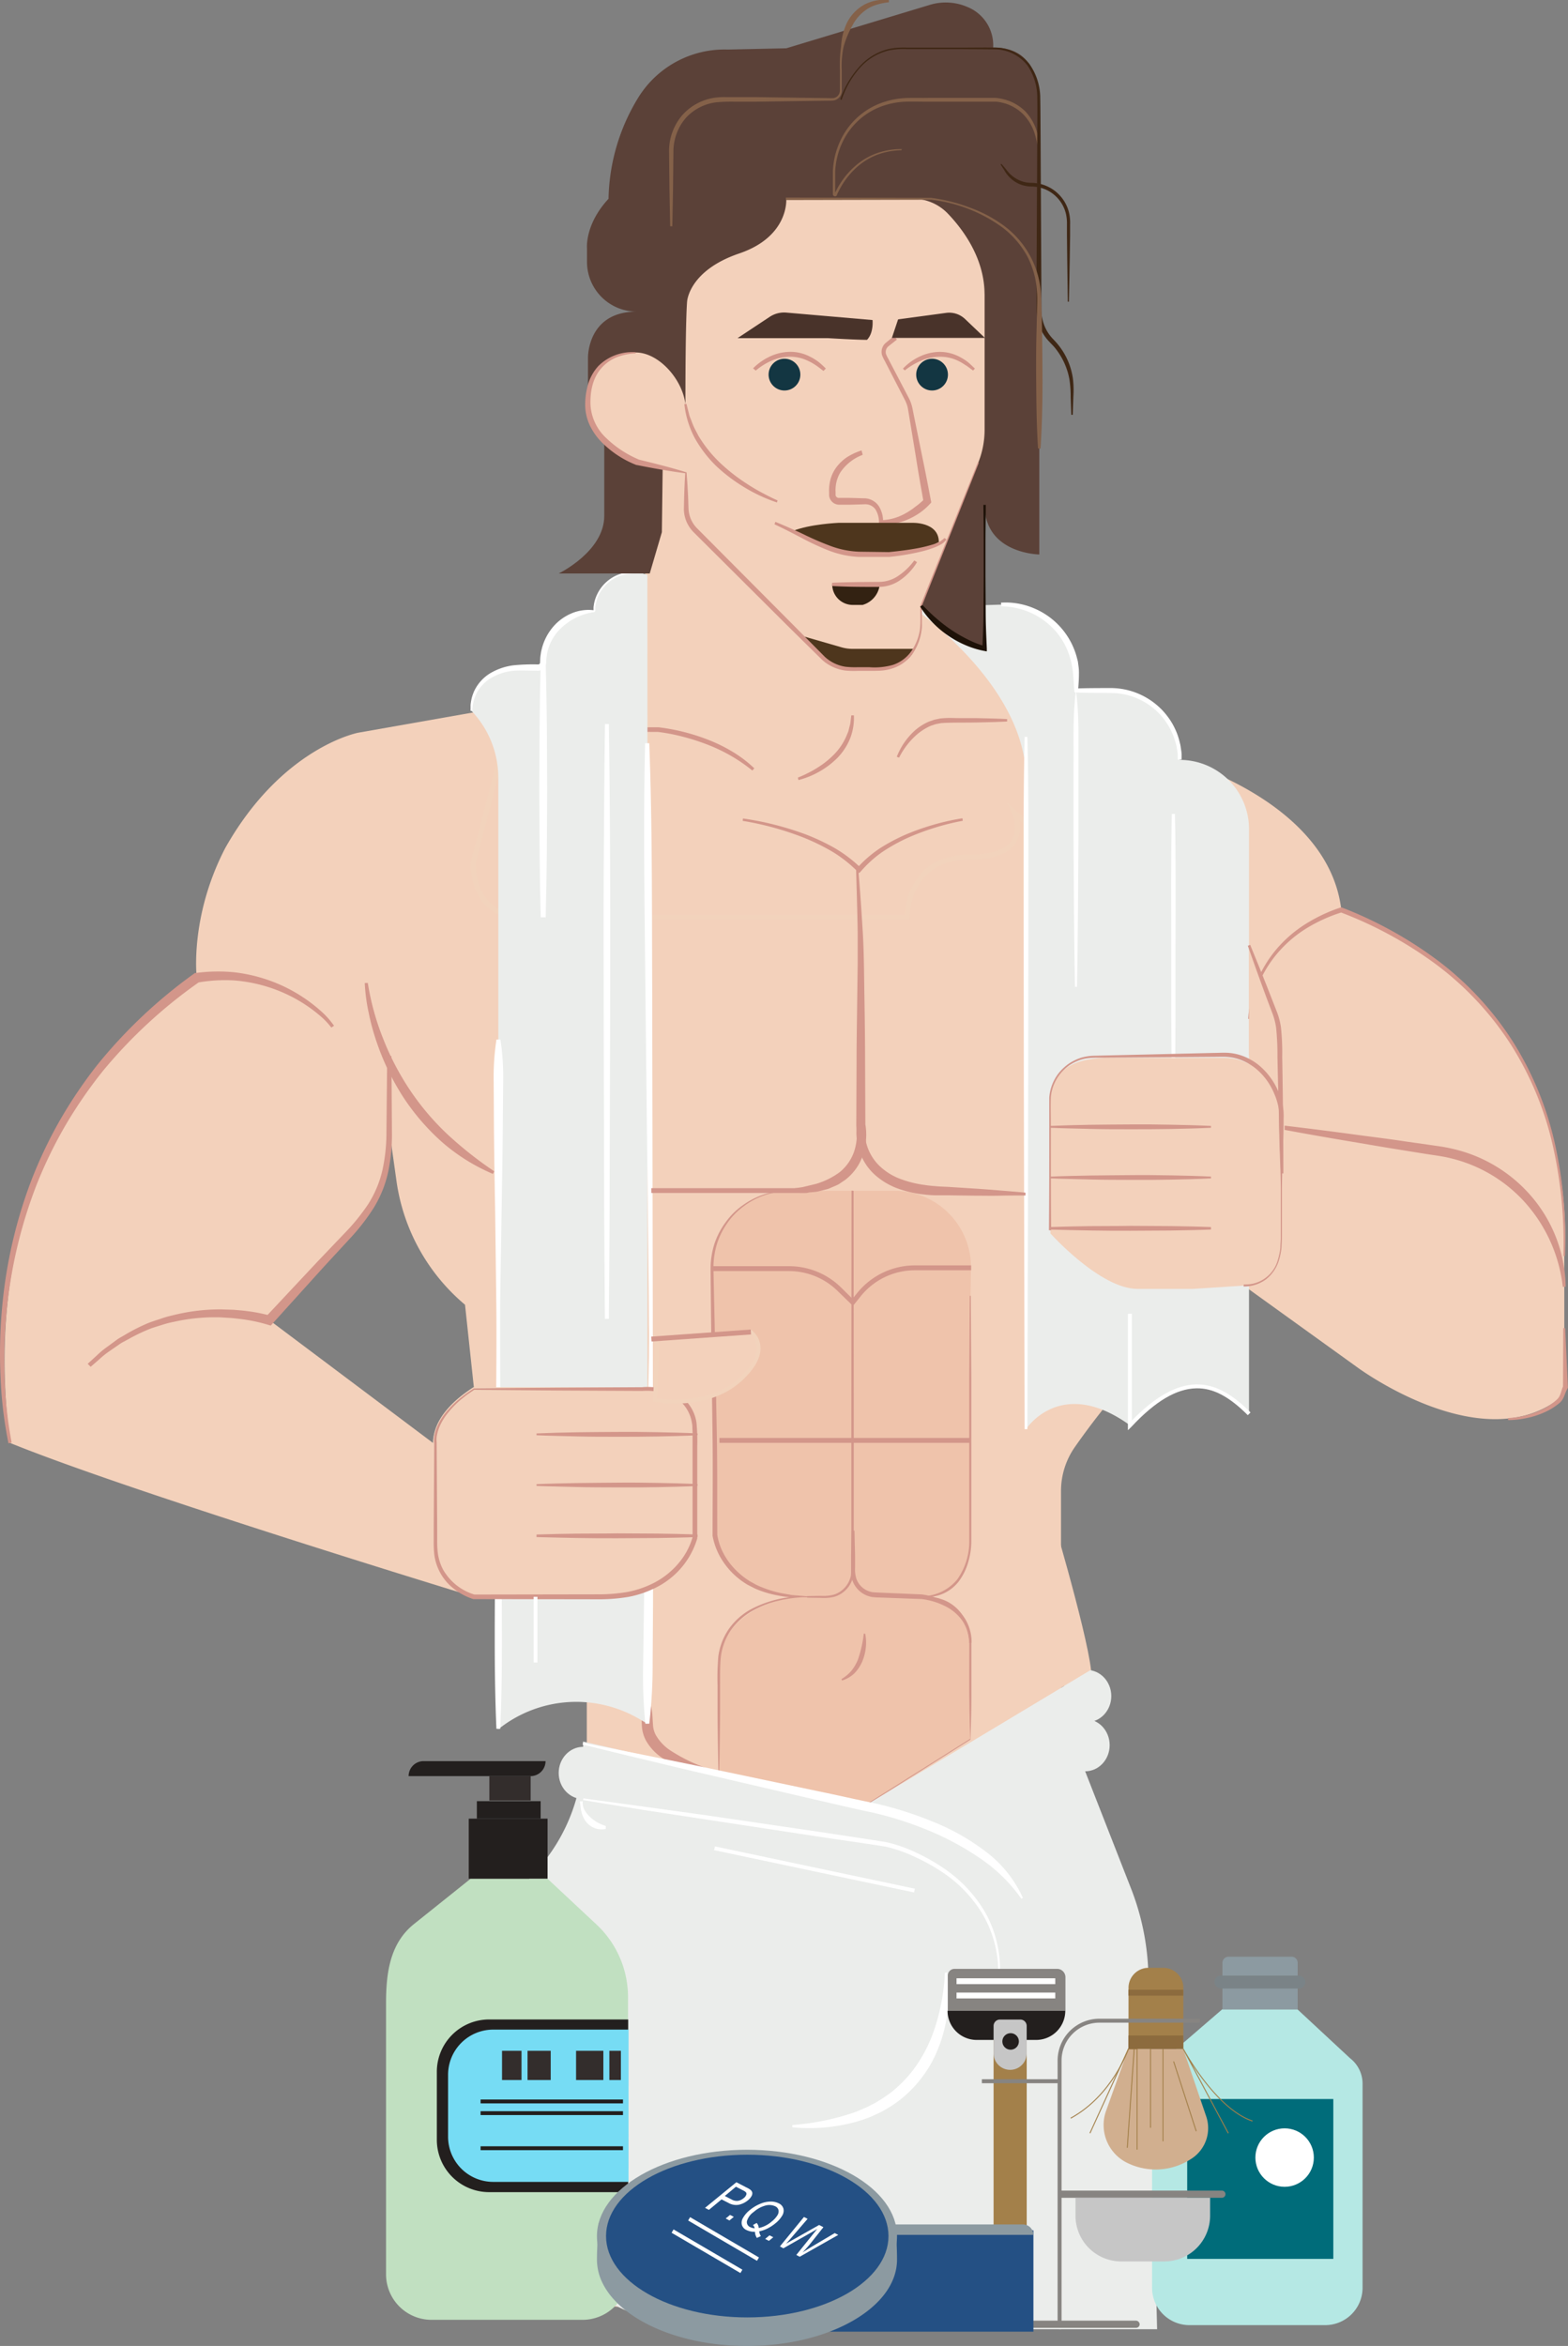 <svg xmlns="http://www.w3.org/2000/svg" viewBox="0 0 396.06 592.34"><rect x="0" y="0" width="396.06" height="592.34" fill="#808080" stroke="none"/><defs><style>.cls-1{fill:#ebedeb;}.cls-2{fill:#f3d1bb;}.cls-3{fill:#f2d3bc;}.cls-4{fill:#d3968a;}.cls-5{fill:#efc3ab;}.cls-6{fill:#306684;}.cls-7{fill:#fff;}.cls-8{fill:#5b4138;}.cls-9{fill:#3f2715;}.cls-10{fill:#846149;}.cls-11{fill:#4e361d;}.cls-12{fill:#332212;}.cls-13{fill:#49332a;}.cls-14{fill:#133642;}.cls-15{fill:#1e1208;}.cls-16{fill:#b5e8e4;}.cls-17{fill:#006c7a;}.cls-18{fill:#8c9aa1;}.cls-19{fill:#7a8387;}.cls-20{fill:#c1e0c1;}.cls-21{fill:#231f1e;}.cls-22{fill:#332d2c;}.cls-23{fill:#76dcf4;}.cls-24{fill:#a3804a;}.cls-25{fill:#d1af8f;}.cls-26{fill:#8c6b3e;}.cls-27{fill:#878481;}.cls-28{fill:#c6c6c6;}.cls-29{fill:#245084;}</style></defs><title>Mesa de trabajo 4</title><g id="Capa_3" data-name="Capa 3"><ellipse class="cls-1" cx="274.51" cy="428.25" rx="6.19" ry="6.6"/><ellipse class="cls-1" cx="274.1" cy="440.64" rx="6.19" ry="6.6"/><ellipse class="cls-1" cx="147.31" cy="447.66" rx="6.19" ry="6.6"/><path class="cls-2" d="M298,191.87l-67.57-19.5-54.87-45.64-13.32,45.64L90.5,185s-19.21,3.6-33.61,29.13c-9.06,17.48-7.2,32.69-7.2,32.69S-8.47,279.52,2.54,364.33c31,12.6,117.19,38.85,117.19,38.85h15.54s12.95,3.24,12.95,13.6v47.91s-23.31,26.55-23.31,47.91h0s-5.83,40.14,27.84,40.14v29.54L268,588.11V376.44a19.36,19.36,0,0,1,3.51-11.09c22.46-32.1,42.65-40.76,42.65-40.76l28.74,20.69s32.45,24.06,52.23,6.84v-35s6.8-63.13-56.33-87.4C335.68,203.12,300.15,192.64,298,191.87ZM109.37,364.33,68,333.29l23.3-25.1a26.68,26.68,0,0,0,7.12-18.61l-.07-4.14,1.8,12.78a49.82,49.82,0,0,0,17.31,31.22h0l2.28,21.3S109.37,357.21,109.37,364.33Z"/><path class="cls-2" d="M129.51,179.25l-9.95,38.44s-1.13,13.92,13.12,13.92h96.47s-.36-15.21,16-15.21,11-11.33,11-11.33l42.25,37.22.81-32.26a27,27,0,0,0-17.5-26l-24.2-11.31-27-19.39-14.64-37.71-52.39-1.57.1,31.31Z"/><path class="cls-3" d="M299,243.63,257.43,207a7.88,7.88,0,0,1-.85,5.83c-1.77,2.78-5.61,4.2-11.43,4.2-4.86,0-8.67,1.38-11.32,4.09-4.16,4.26-4.07,10.43-4.07,10.49l0,.63h-97.1c-4.43,0-7.88-1.31-10.26-3.89-3.94-4.27-3.49-10.44-3.47-10.7l0-.11,10-38.61,34-33.79-.1-31.7,53.44,1.6L231,153l26.84,19.25L282,183.49A27.65,27.65,0,0,1,299.85,210Zm-44.65-41,43.48,38.31.78-30.93a26.42,26.42,0,0,0-17.1-25.38l-24.34-11.39L230,153.75l-.07-.17-14.49-37.33-51.34-1.54.1,30.93-34.12,33.91-9.89,38.22c0,.58-.24,6,3.16,9.72,2.14,2.31,5.28,3.48,9.34,3.48h95.86a16.92,16.92,0,0,1,4.41-10.75c2.89-3,7-4.47,12.21-4.47,5.36,0,8.85-1.22,10.38-3.62,1.87-2.94.11-6.79.09-6.83Z"/><path class="cls-4" d="M139.06,183.83c4.53-.05,9.06-.14,13.6-.14l13.6-.06h.05a51.12,51.12,0,0,1,12.92,3.3,39.24,39.24,0,0,1,6,3,30.85,30.85,0,0,1,5.3,4.07l-.5.55a41.93,41.93,0,0,0-11.23-6.5,56.06,56.06,0,0,0-6.19-2,47.1,47.1,0,0,0-6.38-1.24h.05l-13.6-.06c-4.53,0-9.06-.09-13.6-.14Z"/><path class="cls-4" d="M187.67,206.66a76.72,76.72,0,0,1,15.79,4,55.13,55.13,0,0,1,7.41,3.49,34.6,34.6,0,0,1,6.57,5l-.92,0h0a30.41,30.41,0,0,1,5.7-4.94,46.78,46.78,0,0,1,6.61-3.51,61.68,61.68,0,0,1,7-2.47,60.34,60.34,0,0,1,7.27-1.62l.09.63A59.7,59.7,0,0,0,236.1,209a60.84,60.84,0,0,0-6.88,2.57,45.79,45.79,0,0,0-6.38,3.56,29.28,29.28,0,0,0-5.36,4.84h0l-.47.49-.45-.46a33.46,33.46,0,0,0-6.24-4.91,54.14,54.14,0,0,0-7.2-3.55,76,76,0,0,0-15.53-4.28Z"/><path class="cls-4" d="M201.54,196.33a24.41,24.41,0,0,0,2.53-1.14,23.4,23.4,0,0,0,2.42-1.36,22.12,22.12,0,0,0,4.27-3.43,15.2,15.2,0,0,0,3-4.48l.52-1.26.33-1.32c.06-.22.13-.44.17-.66l.08-.68.17-1.37h.65a14.1,14.1,0,0,1-.91,5.72,15.24,15.24,0,0,1-3.15,4.91,21,21,0,0,1-4.6,3.53,21.35,21.35,0,0,1-5.34,2.17Z"/><path class="cls-5" d="M181.58,447.66,218.37,456l26.78-16.87V414.83s0-11.65-12.12-11.65c12.12,0,12.12-13.6,12.12-13.6V327.24l.11-7A19.31,19.31,0,0,0,226,300.66h-26.8a19.31,19.31,0,0,0-19.32,19.62l.75,46.48v20.88s1.85,15.54,23.31,15.54c-9.71,0-22.31,5.45-22.31,17.84Z"/><path class="cls-4" d="M199.16,300.76a20.85,20.85,0,0,0-6,1,19.09,19.09,0,0,0-5.33,2.83,17.63,17.63,0,0,0-4.18,4.33,18.89,18.89,0,0,0-2.62,5.39,20.66,20.66,0,0,0-.82,5.93l.13,6.13.27,12.25.47,24.5c.13,8.17.06,16.34.1,24.51v-.07a15.65,15.65,0,0,0,1,3.48,17.5,17.5,0,0,0,1.82,3.21,19.23,19.23,0,0,0,5.4,5l1.63.9a18.25,18.25,0,0,0,1.72.74,25.74,25.74,0,0,0,3.58,1.14c1.22.31,2.47.47,3.72.71l3.79.31v.21h0a32.59,32.59,0,0,0-7.24.92,24.75,24.75,0,0,0-6.73,2.65,16.63,16.63,0,0,0-5.27,4.81,15.08,15.08,0,0,0-2.51,6.65c-.26,2.37-.18,4.84-.2,7.29l0,7.35q-.07,7.35-.22,14.69h0l-.08-.1,36.79,8.37h-.08l26.78-16.87,0,.09h0c-.14-3.6-.2-7.2-.24-10.79s0-7.2,0-10.79v-2.7a13.53,13.53,0,0,0-.34-2.59,12.62,12.62,0,0,0-2.13-4.76,10.17,10.17,0,0,0-4.1-3.19l-1.24-.47-1.3-.29a6.58,6.58,0,0,0-1.32-.18l-1.34-.11h0v-.21a11.6,11.6,0,0,0,8.76-4.29,16.6,16.6,0,0,0,3-9.48l0-20.69,0-20.69.13-20.69h.21v19.44H245V327.24h.21l.13,20.69,0,20.69,0,20.69a18.73,18.73,0,0,1-.8,5.19,15,15,0,0,1-2.32,4.73,10.14,10.14,0,0,1-4.18,3.23,12,12,0,0,1-5.16.82v-.21h0l1.36.06a6.79,6.79,0,0,1,1.35.13l1.35.24,1.3.43a10.28,10.28,0,0,1,4.4,3.23,12.81,12.81,0,0,1,2.35,5,14.15,14.15,0,0,1,.37,2.75v2.7c0,3.6,0,7.2,0,10.79s-.1,7.2-.24,10.79h0v.06l0,0-26.78,16.87,0,0h0l-36.79-8.37-.08,0v-.09h0q-.17-7.35-.22-14.69l0-7.35a63.21,63.21,0,0,1,.19-7.39,15.79,15.79,0,0,1,2.67-6.94,16.53,16.53,0,0,1,5.53-4.94,28.34,28.34,0,0,1,14.27-3.27h0v.21c-1.28,0-2.56,0-3.84,0s-2.56-.25-3.82-.49a25.6,25.6,0,0,1-3.73-1,19.18,19.18,0,0,1-1.81-.71l-1.74-.88a18.9,18.9,0,0,1-5.82-5.2,17.33,17.33,0,0,1-3.16-7.21v-.07c0-8.17.09-16.33,0-24.5l-.32-24.5-.13-12.25-.06-6.13a21.12,21.12,0,0,1,.93-6.15,19.54,19.54,0,0,1,2.83-5.52,18.16,18.16,0,0,1,4.38-4.36,19.5,19.5,0,0,1,5.5-2.78,21.12,21.12,0,0,1,6.08-.91Z"/><path class="cls-4" d="M215.6,300.67l.05,55.59,0,27.79v10.42a20.91,20.91,0,0,1-.14,3.53,6.88,6.88,0,0,1-4.65,5.14,11,11,0,0,1-3.53.31l-3.47-.05V403l3.47-.06a10.43,10.43,0,0,0,3.35-.32,6.41,6.41,0,0,0,4.23-4.71,20.73,20.73,0,0,0,.13-3.4V384l0-27.79.05-55.59Z"/><path class="cls-4" d="M244.8,414.83a10.36,10.36,0,0,0-1.74-5.63,11.48,11.48,0,0,0-4.54-3.76,17.72,17.72,0,0,0-5.72-1.69l-6.2-.23-3.1-.11-1.55-.06a13.9,13.9,0,0,1-1.63-.11,6.38,6.38,0,0,1-5-4.17,6,6,0,0,1-.35-1.67c0-.59,0-1.07,0-1.6l0-3.11.15-6.22h.71l.15,6.22,0,3.11a7.77,7.77,0,0,0,.35,2.87,5.18,5.18,0,0,0,4.11,3.35c.89.09,2,.1,3,.16l3.12.13,6.23.27a18,18,0,0,1,6.12,1.9,12.09,12.09,0,0,1,4.82,4.2,11.18,11.18,0,0,1,1.68,6.14Z"/><rect class="cls-4" x="181.72" y="363.07" width="63.43" height="1.24"/><path class="cls-4" d="M218.53,412.48a11,11,0,0,1,.16,3.55,12.3,12.3,0,0,1-.89,3.48,9.77,9.77,0,0,1-2,3,7.67,7.67,0,0,1-3.11,1.8l-.14-.36a9.84,9.84,0,0,0,2.53-2.12,11.52,11.52,0,0,0,1.63-2.81,30.1,30.1,0,0,0,1.47-6.53Z"/><rect class="cls-6" x="297.94" y="242.28" width="0.97" height="30.97"/><path class="cls-4" d="M319.84,283.69c7.85.87,15.68,1.87,23.5,2.93,3.91.52,7.83,1,11.73,1.6l5.86.83c2,.3,3.88.51,5.9,1a37,37,0,0,1,20.44,12.56,35.89,35.89,0,0,1,8.2,22.27l-.72.05a38.41,38.41,0,0,0-9.17-20.89,36.76,36.76,0,0,0-19.29-11.62c-1.81-.46-3.81-.7-5.75-1l-5.84-.94c-3.9-.61-7.78-1.28-11.67-1.94-7.78-1.3-15.55-2.66-23.31-4.15Z"/><path class="cls-4" d="M216.75,219c.48,5.41.84,10.82,1.17,16.25s.33,10.89.42,16.3.17,10.85.17,16.27l.07,16.27,0-.23a16,16,0,0,1,.17,3.9c0,.64-.15,1.28-.25,1.92a16.78,16.78,0,0,1-.5,1.88,13.23,13.23,0,0,1-4.48,6.33L211.87,299c-.56.31-1.17.53-1.75.79l-.88.38-.91.24-1.83.45c-.61.11-1.23.14-1.85.2s-1.23.14-1.84.13c-1.23,0-2.45-.11-3.65-.22v-.65c1.18-.23,2.35-.41,3.51-.57l3.38-.81a19.18,19.18,0,0,0,6-2.94,11.52,11.52,0,0,0,3.67-5.19,13.87,13.87,0,0,0,.57-6.44l0-.16v-.07l.07-16.27c0-5.42.11-10.85.17-16.27l.11-8.14c0-2.7,0-5.4,0-8.11-.08-5.42-.27-10.84-.41-16.26Z"/><path class="cls-4" d="M148.33,416.17a21.23,21.23,0,0,1,5.86,1.9,20.19,20.19,0,0,1,5.15,3.52,18.1,18.1,0,0,1,5.43,11.25l.19,3a6.21,6.21,0,0,0,.72,2.3,11.58,11.58,0,0,0,3.58,3.79,42.29,42.29,0,0,0,10.34,4.9l-.24,1.22a28.51,28.51,0,0,1-6-1.29,24.52,24.52,0,0,1-5.64-2.61,13,13,0,0,1-4.57-4.7,9,9,0,0,1-1-3.35l-.16-3a16.35,16.35,0,0,0-4.33-9.91,22.24,22.24,0,0,0-9.6-5.83Z"/><path class="cls-1" d="M163.54,187.66V435.23l-1.73-1a31.48,31.48,0,0,0-34.58,1.36l-1.36,1V196.46a24.57,24.57,0,0,0-6.8-17h0c0-7.15,5.8-11,12.95-11h3.88a1.29,1.29,0,0,0,1.29-1.29h0a13,13,0,0,1,12.95-12.95h0a9.71,9.71,0,0,1,9.71-9.71h1.52l2.15.65Z"/><path class="cls-7" d="M119.08,179.49c-.44,0-.12,0-.22,0h0v-.7c0-.24,0-.48,0-.72a11.83,11.83,0,0,1,.21-1.44,9,9,0,0,1,.41-1.41,8.09,8.09,0,0,1,.61-1.34,10.42,10.42,0,0,1,4.16-4.13,15.16,15.16,0,0,1,5.59-1.78,51.42,51.42,0,0,1,5.74-.21h.33a.55.55,0,0,0,.14,0,.54.54,0,0,0,.24-.16c.14-.17.12-.23.15-.86a10.15,10.15,0,0,1,.13-1.49l.11-.74.18-.73a13.73,13.73,0,0,1,2.7-5.33,12.54,12.54,0,0,1,4.78-3.57,11,11,0,0,1,5.8-.78l-.22.22h0v-.52c0-.18,0-.36,0-.53.06-.35.1-.71.17-1.06a10,10,0,0,1,3.25-5.42,9.7,9.7,0,0,1,3.75-2,14.33,14.33,0,0,1,4.22-.38v.44a13.89,13.89,0,0,0-4.1.36,9.25,9.25,0,0,0-3.58,1.92,9.56,9.56,0,0,0-3.1,5.18c-.08.33-.11.67-.17,1,0,.17,0,.34,0,.51v.5h0l-.23.22a15.12,15.12,0,0,0-9.31,5,12.11,12.11,0,0,0-2.44,4.67l-.17.64-.1.66a8.68,8.68,0,0,0-.13,1.32c0,.25,0,.36-.06.81a2,2,0,0,1-.48,1,2,2,0,0,1-1.48.7h-.38c-1.89,0-3.8-.11-5.59,0a13.92,13.92,0,0,0-5.2,1.44,10,10,0,0,0-4,3.55,7.33,7.33,0,0,0-.63,1.2,8.34,8.34,0,0,0-.46,1.28c-.15.43-.19.89-.3,1.34,0,.23,0,.46-.08.69l0,.35,0,.17v.15h0C119.2,179.48,119.53,179.48,119.08,179.49Z"/><path class="cls-7" d="M125.39,436.52c-.64-14.51-.38-29-.34-43.52l.29-43.52c.06-7.25.1-14.51,0-21.76L125.07,306c-.13-7.25-.25-14.51-.31-21.76l-.06-10.88a63.21,63.21,0,0,1,.7-10.88h1a63.22,63.22,0,0,1,.7,10.88L127,284.2c-.06,7.25-.18,14.51-.31,21.76l-.33,21.76c-.06,7.25,0,14.51,0,21.76L126.7,393c0,14.51.3,29-.34,43.52Z"/><path class="cls-7" d="M164,187.66c.78,20.63.65,41.26.74,61.89l.11,61.89.1,61.89c0,10.32,0,20.63,0,30.95l-.1,15.47a127.37,127.37,0,0,1-.85,15.47h-1a127.33,127.33,0,0,1-.54-15.48l.21-15.47c.16-10.31.39-20.63.62-30.94l.63-30.94c0-2.58.07-5.16,0-7.74l-.05-7.74-.17-15.47-.69-61.89c-.17-20.63-.57-41.26-.06-61.89Z"/><path class="cls-2" d="M119.73,350.74h42.52s13.32-1.43,13.32,10.78v26.77s-3.28,14.89-23.47,14.89H119.73S110,400.59,110,390.23v-25.9S108.72,357.86,119.73,350.74Z"/><path class="cls-3" d="M152.1,403.67l-32.5,0c-.1,0-10.07-2.81-10.07-13.42v-25.9c0-.18-1.22-6.79,9.93-14l.12-.08h42.66c.21,0,6.5-.65,10.55,3,2.16,1.94,3.26,4.73,3.26,8.28v26.88C176,388.55,172.44,403.67,152.1,403.67Zm-32.3-1h32.3c8.09,0,14.63-2.51,18.91-7.25a18.19,18.19,0,0,0,4.07-7.22V361.52c0-3.26-1-5.81-2.94-7.56-3.73-3.35-9.79-2.74-9.85-2.74H119.87c-10.48,6.83-9.39,13-9.38,13v26C110.5,399.7,119,402.46,119.8,402.69Z"/><path class="cls-4" d="M119.67,350.56l21.26-.18,21.31-.12h-.05a17.55,17.55,0,0,1,5.93.53,11.13,11.13,0,0,1,5.22,3,10.26,10.26,0,0,1,2.59,5.44,51.09,51.09,0,0,1,.19,5.88l0,23.21v.13a20.3,20.3,0,0,1-9.92,12.13,26.06,26.06,0,0,1-7.49,2.63,44.76,44.76,0,0,1-7.87.6l-31.15-.05h-.08l-.06,0a15.69,15.69,0,0,1-4.94-2.63,13,13,0,0,1-5-9.65c-.07-.94-.07-1.84-.06-2.74V386l.13-21.64v.06a6.65,6.65,0,0,1,.14-2.29,10.72,10.72,0,0,1,.7-2.13,15.12,15.12,0,0,1,2.39-3.73,25.09,25.09,0,0,1,3.14-3.09c.58-.45,1.15-.9,1.75-1.34Zm.11.36L118,352.14c-.57.43-1.13.9-1.7,1.35a24.61,24.61,0,0,0-3,3.08,14.59,14.59,0,0,0-2.26,3.63,10.14,10.14,0,0,0-.63,2,6.16,6.16,0,0,0-.11,2v.06l.13,21.64v2.71c0,.91,0,1.81.08,2.67a12.5,12.5,0,0,0,1.39,5,13.63,13.63,0,0,0,7.92,6.33l-.14,0,31.15-.05a43.54,43.54,0,0,0,7.64-.6,24.85,24.85,0,0,0,7.13-2.52,20.33,20.33,0,0,0,5.81-4.75,17.93,17.93,0,0,0,3.53-6.55v.13l0-23.21v-2.9a12.54,12.54,0,0,0-.05-1.42c0-.46,0-.93-.11-1.39a9.31,9.31,0,0,0-2.28-4.88,10.09,10.09,0,0,0-4.71-2.72,16.62,16.62,0,0,0-5.56-.55h-.05L141,351.1Z"/><path class="cls-2" d="M166,338.11l23.63-1.78s5.83,4.16-2.59,11.93-21.59,5.23-21.59,5.23Z"/><path class="cls-3" d="M170.6,354.39a29.75,29.75,0,0,1-5.22-.42l-.41-.08.58-16.23,24.24-1.83.14.1a5.72,5.72,0,0,1,2.16,4.12c.17,2.65-1.41,5.53-4.7,8.56C182.18,353.43,175.28,354.39,170.6,354.39ZM166,353.08c2.27.33,13.44,1.57,20.76-5.18,3.06-2.82,4.54-5.44,4.39-7.78a4.8,4.8,0,0,0-1.62-3.29l-23,1.73Z"/><path class="cls-1" d="M230.5,153.36s28.66,19.39,28.66,43.37V360.85s8.74-13.6,26.22-1c13.6-14.57,22.34-10.68,30.11-2.91V209.35A17.48,17.48,0,0,0,298,191.87h0a17.48,17.48,0,0,0-17.48-17.48h-8.74V171a18.35,18.35,0,0,0-18.93-18.34Z"/><path class="cls-7" d="M284.9,361.12v-29.4h1v26.95c5.85-6,11.17-9,16.21-9.11h.24c4.46,0,8.64,2.19,13.52,7.07l-.69.69c-4.76-4.76-8.8-6.87-13-6.78-5,.09-10.36,3.25-16.36,9.68Z"/><path class="cls-7" d="M252.84,152.17a18.1,18.1,0,0,1,8.28,1.4A18.64,18.64,0,0,1,272,166c.09.35.18.69.26,1l.14,1.06a12,12,0,0,1,.13,2.13c0,1.42-.11,2.75-.22,4.13l-.49-.49c3-.1,6-.1,9.06-.1a17.94,17.94,0,0,1,8.89,2.55,18.19,18.19,0,0,1,3.66,2.88,18.77,18.77,0,0,1,2.79,3.72,20,20,0,0,1,1,2.1,17.66,17.66,0,0,1,.71,2.22c.09.38.2.75.26,1.13l.17,1.15a7.77,7.77,0,0,1,.1,1.16l0,.58v.56h0c-.22,0,.49,0-.49,0s-.27,0-.49,0h0v-.26l0-.27,0-.55a7.1,7.1,0,0,0-.11-1.09l-.17-1.08c-.07-.36-.18-.71-.27-1.06a16.88,16.88,0,0,0-1.67-4,17.66,17.66,0,0,0-2.64-3.48,17.05,17.05,0,0,0-3.45-2.67,16.75,16.75,0,0,0-8.32-2.34c-3-.07-6,0-9-.13l-.44,0-.05-.47c-.14-1.35-.17-2.76-.29-4.07a15.72,15.72,0,0,0-.26-1.94l-.17-1-.26-.94a17.9,17.9,0,0,0-3.58-6.88,18.4,18.4,0,0,0-13.87-6.45Z"/><path class="cls-7" d="M258.81,360.85l-.2-87.4-.05-43.7c0-14.57-.09-29.14.25-43.7h.7c.34,14.57.26,29.13.25,43.7l-.05,43.7-.2,87.4Z"/><path class="cls-1" d="M147.24,439.72,218.37,456,275.6,421.6l-1.5,25.64,11.59,29.6a63.9,63.9,0,0,1,4.38,21.72l2.2,89.55H180.5A55.53,55.53,0,0,1,125,532.75l-.06-20.15s-3.69-25.16,10.31-40a45.61,45.61,0,0,0,12-32.84Z"/><path class="cls-7" d="M153,461.8a5,5,0,0,1-5-1.86,6.35,6.35,0,0,1-1.14-2.5c-.23-.88-.22-1.74-.4-2.62h.75a3.48,3.48,0,0,0,.5,2.3,7.19,7.19,0,0,0,1.45,1.76,9.45,9.45,0,0,0,1.76,1.28,11.48,11.48,0,0,0,2.1.88Z"/><path class="cls-4" d="M164.51,301.29V300h39.16v.07c.64.08.64.23.64.55s0,.55-.64.6v0H164.51Z"/><path class="cls-4" d="M92.9,248.18a65.71,65.71,0,0,0,3.95,14.26,67.8,67.8,0,0,0,6.84,13,65.36,65.36,0,0,0,9.53,11.15,96.59,96.59,0,0,0,11.63,9.16l-.35.65a48,48,0,0,1-12.87-8.05,57.1,57.1,0,0,1-9.94-11.59A66.87,66.87,0,0,1,98,270.14a63.44,63.44,0,0,1-2.87-7.06,58,58,0,0,1-2-7.34,45.75,45.75,0,0,1-1-7.53Z"/><path class="cls-4" d="M98.87,266.65,99,286a45.64,45.64,0,0,1-.92,9.76,29.05,29.05,0,0,1-3.67,9.19,53,53,0,0,1-6,7.75l-6.56,7.1L68.9,334.13l-.51.57-.78-.23h0a40.07,40.07,0,0,0-5.78-1.28c-1-.16-2-.24-3-.37l-3-.19a46.84,46.84,0,0,0-11.94,1.13,23.07,23.07,0,0,0-2.91.75c-1,.31-1.92.58-2.87.92A44.69,44.69,0,0,0,32.67,338l-1.33.72a9.46,9.46,0,0,0-1.29.78l-2.49,1.72a20.85,20.85,0,0,0-2.36,1.89l-2.3,2-.75-.76,2.29-2.09a21.71,21.71,0,0,1,2.37-2l2.51-1.84a10,10,0,0,1,1.31-.84l1.35-.79a46.19,46.19,0,0,1,5.58-2.78c1-.38,2-.69,2.94-1a24.43,24.43,0,0,1,3-.87,48.79,48.79,0,0,1,12.39-1.53l3.13.1c1,.1,2.08.16,3.12.3a42,42,0,0,1,6.23,1.21h0l-1.3.34,13.22-14.11,6.68-7a51.28,51.28,0,0,0,6-7.37,27.35,27.35,0,0,0,3.62-8.6A44.17,44.17,0,0,0,97.61,286l.19-19.32Z"/><path class="cls-4" d="M2.14,364.43a104.1,104.1,0,0,1-2-16.68,127.89,127.89,0,0,1,.32-16.8A120.94,120.94,0,0,1,7.85,298.2,114.25,114.25,0,0,1,15.05,283a118,118,0,0,1,9.43-14A125.63,125.63,0,0,1,49,245.85l.24-.18.27,0h0a41.92,41.92,0,0,1,9.81-.16,40.23,40.23,0,0,1,9.47,2.32,39.35,39.35,0,0,1,8.57,4.53,38.07,38.07,0,0,1,3.78,3A20.23,20.23,0,0,1,84.37,259l-.68.45a19.44,19.44,0,0,0-3.25-3.31,37,37,0,0,0-3.79-2.77,37.92,37.92,0,0,0-8.44-4,38.38,38.38,0,0,0-9.1-1.82,39.67,39.67,0,0,0-9.21.55h0l.51-.21a123.36,123.36,0,0,0-24.31,22.39,116.08,116.08,0,0,0-9.43,13.63A112.5,112.5,0,0,0,9.38,298.8a119.5,119.5,0,0,0-7.7,32.26,126.76,126.76,0,0,0-.52,16.64,103.35,103.35,0,0,0,1.78,16.54Z"/><path class="cls-7" d="M153.79,182.81q.27,18.78.32,37.55c.06,12.52,0,25,0,37.55L154,295.46c0,12.52-.12,25-.21,37.55h-1c-.08-12.52-.2-25-.21-37.55l-.09-37.55c0-12.52-.08-25,0-37.55s.14-25,.32-37.55Z"/><rect class="cls-7" x="134.78" y="403.18" width="0.97" height="16.59"/><path class="cls-7" d="M271.78,174.39c.87,6.23.56,12.46.62,18.69v18.69c-.07,12.46-.13,24.93-.36,37.39h-.52c-.23-12.46-.3-24.93-.36-37.39V193.09C271.23,186.85,270.91,180.62,271.78,174.39Z"/><path class="cls-7" d="M296.77,205.51c.26,11.29.18,22.58.15,33.87l0,16.94-.11,16.94h-.85l-.11-16.94,0-16.94c0-11.29-.11-22.58.15-33.87Z"/><path class="cls-4" d="M217.75,267.62c.18,2.75.27,5.5.4,8.25l.14,4.13.11,4.13h0v.15a13.41,13.41,0,0,0,.86,5.74,12.15,12.15,0,0,0,3.3,4.74,15.43,15.43,0,0,0,5.1,3,27.45,27.45,0,0,0,5.93,1.44c1,.17,2.05.24,3.09.33s2.1.1,3.17.17l6.4.41c2.13.14,4.26.3,6.39.48s4.26.33,6.39.55l0,.71c-2.14,0-4.27,0-6.4.05s-4.27,0-6.4,0l-6.39-.09c-1.06,0-2.15,0-3.23,0s-2.19-.09-3.28-.22a28,28,0,0,1-6.5-1.48,17.86,17.86,0,0,1-5.86-3.49,13.94,13.94,0,0,1-3.8-5.75,14.61,14.61,0,0,1-.72-6.84v.16l.11-4.13.14-4.13c.13-2.75.22-5.5.4-8.25Z"/><path class="cls-4" d="M315.28,257.26a28.58,28.58,0,0,1,2.18-9.39,30.45,30.45,0,0,1,5-8.25,32,32,0,0,1,7.34-6.33,40.75,40.75,0,0,1,8.78-4.14h0l.21-.07.21.08a101.58,101.58,0,0,1,24.5,13.61,78.57,78.57,0,0,1,18.89,20.63,82,82,0,0,1,10.48,25.91,111.63,111.63,0,0,1,2.44,27.84h-.41a111.11,111.11,0,0,0-2.63-27.69,81.3,81.3,0,0,0-10.57-25.6,77.63,77.63,0,0,0-18.82-20.25,100.45,100.45,0,0,0-24.32-13.28H339a39.62,39.62,0,0,0-8.61,3.83,31,31,0,0,0-7.26,6,29.73,29.73,0,0,0-5.08,7.95,28.12,28.12,0,0,0-2.34,9.15Z"/><path class="cls-7" d="M147.31,440.06c4.93.95,9.84,1.94,14.75,2.93s9.83,2,14.73,3l29.43,6.19c4.92,1,9.76,2.13,14.74,3.14a91.38,91.38,0,0,1,14.52,4.58,56.59,56.59,0,0,1,13.33,7.48,30.22,30.22,0,0,1,9.57,11.83l-.4.21a40.28,40.28,0,0,0-10.49-10.26,71.37,71.37,0,0,0-13-7,89,89,0,0,0-14.11-4.51c-4.84-1-9.77-2.2-14.65-3.3l-29.32-6.82c-4.89-1.13-9.76-2.32-14.64-3.49s-9.75-2.35-14.62-3.57Z"/><path class="cls-7" d="M252.14,497.79a28.84,28.84,0,0,0-4-14.57,33.65,33.65,0,0,0-10.57-10.81,50.3,50.3,0,0,0-6.7-3.66,34.89,34.89,0,0,0-7.17-2.48c-5-.81-10.18-1.52-15.26-2.28l-30.58-4.65L162.54,457l-15.26-2.48.07-.44,15.32,2.09L178,458.29l30.6,4.49c5.11.79,10.17,1.51,15.31,2.36a36,36,0,0,1,7.4,2.59,47.87,47.87,0,0,1,6.81,3.82,34.35,34.35,0,0,1,10.7,11.26,29.47,29.47,0,0,1,3.77,15Z"/><path class="cls-7" d="M239.27,498a37.78,37.78,0,0,1-1.14,15.86,34.52,34.52,0,0,1-3.13,7.48,31.73,31.73,0,0,1-5,6.49,29,29,0,0,1-6.54,4.92,16.47,16.47,0,0,1-1.81.94c-.62.28-1.23.58-1.85.84a34.41,34.41,0,0,1-3.84,1.28,44.05,44.05,0,0,1-15.82,1.32v-.58a62.74,62.74,0,0,0,15.1-3c1.21-.37,2.34-.95,3.51-1.41.57-.27,1.12-.57,1.68-.85a14.5,14.5,0,0,0,1.63-.93c1.08-.63,2.08-1.37,3.09-2.1a32.31,32.31,0,0,0,2.77-2.49,30.55,30.55,0,0,0,4.59-5.86,36.53,36.53,0,0,0,3.25-6.79,52,52,0,0,0,2.91-15Z"/><rect class="cls-7" x="205.26" y="446.24" width="0.97" height="51.62" transform="translate(-298.67 575.65) rotate(-78.06)"/><path class="cls-4" d="M215.45,329.73,211.61,326a17.53,17.53,0,0,0-12.36-5.06H179.84v-1.24h19.41a18.75,18.75,0,0,1,13.23,5.42l2.85,2.81,1-1.22a18.75,18.75,0,0,1,14.83-7.21h14.14v1.24H231.12a17.52,17.52,0,0,0-13.86,6.74Z"/><path class="cls-2" d="M309.28,267.09H280.33c-17.7,0-15,10.92-15,20.75v23.6s12.57,14,22,14h14l12.8-.83S324,326,324,313.73V283.14s.49-3.16-1.86-7.65C319.33,270.15,314.42,267.09,309.28,267.09Z"/><path class="cls-8" d="M164.12,144.8h-23s11.51-5.55,11.51-14.55V97.84l14.77,19-.22,17.54"/><path class="cls-8" d="M173.13,102H148.52V90.34s-.25-11.66,12.31-11.66h0a12.56,12.56,0,0,1-12.56-12.56V62.71s-.61-6,5.44-12.52a50.54,50.54,0,0,1,7.64-25.76,25.63,25.63,0,0,1,22.47-11.92l14.8-.32L234.73,1.27a13.81,13.81,0,0,1,9.65.5A10.42,10.42,0,0,1,250.86,12c11.23,0,11.66,9.72,11.66,18.35V140s-13.82-.15-13.82-12.52Z"/><path class="cls-8" d="M235.31,50.19s27.2,2.59,27.2,25.69v37.35s-3,10.36-13.82,14.25v36.27a29,29,0,0,1-16-10.8"/><path class="cls-2" d="M248.7,74.15v34.34a22.46,22.46,0,0,1-1.59,8.3L232.72,153v5.18s-.43,10.8-11.23,10.8H215a10.38,10.38,0,0,1-7.34-3l-34.31-34.31V127l-.07-7.62L161,116.69s-12.52-4.75-12.52-14.68S155,89,160.61,89s11.66,6.48,12.52,13c0-22,.43-25.91.43-25.91S174,68.32,186.71,64s11.89-13.82,11.89-13.82h32A12.2,12.2,0,0,1,239.48,54c3.93,4.12,9.21,11.35,9.21,20.39Z"/><path class="cls-9" d="M252.93,41.37c.64.69,1.25,1.47,1.8,2.14a7.89,7.89,0,0,0,2.05,1.66,7.52,7.52,0,0,0,2.45.89,8.19,8.19,0,0,0,1.3.11,10.82,10.82,0,0,1,1.46.13,9.16,9.16,0,0,1,2.78.87,9.29,9.29,0,0,1,2.4,1.65,9.76,9.76,0,0,1,2.88,5,11.27,11.27,0,0,1,.25,2.87l0,2.79L270.22,65,270,76.17h-.29L269.56,65l-.06-5.58,0-2.79a11,11,0,0,0-.26-2.67,9,9,0,0,0-7.36-6.76,9.9,9.9,0,0,0-1.32-.11,7.9,7.9,0,0,1-1.47-.14,7.59,7.59,0,0,1-2.73-1.08,8.24,8.24,0,0,1-2.12-2c-.3-.37-.51-.84-.76-1.2s-.5-.76-.74-1.15Z"/><path class="cls-10" d="M262.37,39.82a23.19,23.19,0,0,0-1-6,12.13,12.13,0,0,0-3.05-5.09,11,11,0,0,0-5.17-2.8,10.39,10.39,0,0,0-1.46-.25c-.24,0-.49,0-.72,0h-3.87l-12.39,0c-2.05,0-4.16-.06-6.17,0a20,20,0,0,0-5.93,1.2,17.62,17.62,0,0,0-9.09,7.67,19.51,19.51,0,0,0-2.17,5.66,22.22,22.22,0,0,0-.4,3c0,1,0,2,0,3.08v2.71c0,.1,0,.05,0,0a.08.08,0,0,0-.06,0,.09.09,0,0,0-.07,0l0,0,0-.07.17-.36c.11-.24.24-.47.35-.7.25-.46.5-.92.79-1.36a20.14,20.14,0,0,1,4.07-4.75,17,17,0,0,1,5.4-3.12,18.77,18.77,0,0,1,6.14-1v.29a18.42,18.42,0,0,0-6,1.08,16.59,16.59,0,0,0-5.21,3.12,19.6,19.6,0,0,0-3.89,4.69c-.27.43-.51.88-.74,1.33-.11.23-.24.45-.34.68l-.16.35,0,.1a.53.53,0,0,1-.14.18.54.54,0,0,1-.44.11.55.55,0,0,1-.37-.26.65.65,0,0,1-.08-.35V46.23c0-1,0-2.06,0-3.12a22.9,22.9,0,0,1,.4-3.12,20.21,20.21,0,0,1,2.22-5.88,18.38,18.38,0,0,1,9.43-8.05,20.79,20.79,0,0,1,6.16-1.29c2.11-.1,4.14,0,6.22-.06l12.39,0h3.87a7.24,7.24,0,0,1,.82.05,11.3,11.3,0,0,1,1.58.29,11.85,11.85,0,0,1,5.55,3.1A12.62,12.62,0,0,1,262,33.61a20.94,20.94,0,0,1,.68,6.21Z"/><path class="cls-9" d="M212.25,25.09a23.57,23.57,0,0,1,4.54-7.93,14.63,14.63,0,0,1,7.7-4.8,19.12,19.12,0,0,1,4.57-.34h13.69c3.05,0,6.06-.06,9.15,0a11.13,11.13,0,0,1,8.1,4.11,15,15,0,0,1,2.76,8.75c.06,3.06.05,6.09.08,9.14l.19,36.5v6.84a16.93,16.93,0,0,0,.09,2.2,10.82,10.82,0,0,0,1.36,4.05,10.34,10.34,0,0,0,1.27,1.74c.48.51,1.07,1.12,1.55,1.72A17.39,17.39,0,0,1,271,95.56a24.08,24.08,0,0,1,.12,4.62l-.16,4.56h-.36l-.16-4.56a29.21,29.21,0,0,0-.33-4.48,17.55,17.55,0,0,0-3.69-7.93c-.48-.58-1-1.06-1.53-1.65a11.57,11.57,0,0,1-1.44-1.92,11.45,11.45,0,0,1-1.55-4.53,18.13,18.13,0,0,1-.08-2.35V70.47L262,34c0-3,.06-6.1,0-9.11a14.4,14.4,0,0,0-2.52-8.41,10.59,10.59,0,0,0-7.66-4c-3-.06-6.07-.05-9.1-.08H229.07a18.82,18.82,0,0,0-4.5.32A14.3,14.3,0,0,0,217,17.36a23.27,23.27,0,0,0-4.42,7.84Z"/><path class="cls-4" d="M196.25,126.87a40.72,40.72,0,0,1-8.1-3.75,42.5,42.5,0,0,1-7.17-5.38,31.2,31.2,0,0,1-5.49-7.13,23.88,23.88,0,0,1-2.63-8.57l.53-.07.54,2.12c.1.35.16.71.28,1.05l.4,1a21.62,21.62,0,0,0,.82,2l1,1.91a32.57,32.57,0,0,0,5.4,6.76,46.34,46.34,0,0,0,6.87,5.37c1.22.8,2.48,1.55,3.77,2.23s2.6,1.36,3.93,1.94Z"/><path class="cls-4" d="M217.91,114.84a11.81,11.81,0,0,0-5.62,4.4,8.4,8.4,0,0,0-1.16,3.28,8.89,8.89,0,0,0-.07,1.76c0,.15,0,.29,0,.44l0,.22a1,1,0,0,0,0,.13.85.85,0,0,0,.24.41.9.9,0,0,0,.41.23,1,1,0,0,0,.29,0h.48l1.93,0,3.86.11a4.49,4.49,0,0,1,3.78,2.09,7.29,7.29,0,0,1,1,4l-.57-.57a12.68,12.68,0,0,0,3.13-.44,13.4,13.4,0,0,0,2.92-1.18,17.15,17.15,0,0,0,2.62-1.73A18.17,18.17,0,0,0,233.5,126l-.21.78c-.65-3.65-1.3-7.3-1.88-11l-1.81-11-.23-1.37a7.6,7.6,0,0,0-.31-1.27,8.34,8.34,0,0,0-.52-1.2l-.64-1.24-2.55-4.94-1.27-2.47-.64-1.24a10.77,10.77,0,0,1-.64-1.34,3,3,0,0,1,.87-3.09l2.17-1.77.71.89-2.16,1.71a1.87,1.87,0,0,0-.58,2,11.26,11.26,0,0,0,.57,1.16l.64,1.23,1.29,2.46,2.58,4.93.64,1.23a9.49,9.49,0,0,1,.59,1.35,10.44,10.44,0,0,1,.38,1.42l.27,1.36,2.22,10.9c.76,3.63,1.46,7.27,2.15,10.91l.09.46-.29.33a15.23,15.23,0,0,1-2.65,2.32,17.52,17.52,0,0,1-3,1.66,15.58,15.58,0,0,1-3.29,1,17.48,17.48,0,0,1-3.42.36l-.56,0V132a6.15,6.15,0,0,0-.87-3.35,3.11,3.11,0,0,0-2.77-1.32l-3.86.11-1.93,0h-.48a2.84,2.84,0,0,1-.67-.06,2.55,2.55,0,0,1-1.26-.68,2.62,2.62,0,0,1-.7-1.25,2.76,2.76,0,0,1-.06-.35l0-.26c0-.17,0-.35,0-.52a10.61,10.61,0,0,1,.11-2.09,9.31,9.31,0,0,1,1.49-3.91,10.84,10.84,0,0,1,2.95-2.9,16.06,16.06,0,0,1,3.65-1.69Z"/><path class="cls-11" d="M211.18,139l13.33,1s7.77-.54,12.63-3.13c0-5.18-6.8-4.86-6.8-4.86H211.82s-7.28.3-11.62,2.08C200.19,134.1,208.08,137.84,211.18,139Z"/><path class="cls-12" d="M215.36,152.74h2.52a6,6,0,0,0,4.33-5.18h-12A5.18,5.18,0,0,0,215.36,152.74Z"/><path class="cls-13" d="M186.3,85.38h22.85s6.93.42,9.84.43c1.75-1.79,1.4-5,1.4-5l-21.75-1.88A6.59,6.59,0,0,0,194.42,80Z"/><circle class="cls-14" cx="198.15" cy="94.59" r="4.01"/><circle class="cls-14" cx="235.43" cy="94.59" r="4.01"/><path class="cls-10" d="M224.52.58a14.94,14.94,0,0,0-2.87.55,9.3,9.3,0,0,0-2.59,1.15,10.81,10.81,0,0,0-3.74,4.14,24.55,24.55,0,0,0-2.24,5.4,23.15,23.15,0,0,0-.46,5.93h0l0,4.73a3.31,3.31,0,0,1-.13,1.25,2.5,2.5,0,0,1-1.92,1.64,9.87,9.87,0,0,1-1.23.05l-9.46.13-9.46.13-4.73,0a43.5,43.5,0,0,0-4.65.14,12.44,12.44,0,0,0-7.84,4,13,13,0,0,0-3.1,8.31L170,47.67l-.18,9.46h-.54l-.18-9.46L169,38.19a13.91,13.91,0,0,1,3.31-9.08,13.51,13.51,0,0,1,8.59-4.48,17.17,17.17,0,0,1,2.44-.11h2.37l4.73,0,9.46.13,9.46.13a10,10,0,0,0,1.13,0,1.94,1.94,0,0,0,.94-.41,2,2,0,0,0,.6-.84,2.83,2.83,0,0,0,.13-1.08l0-4.73h0a33.25,33.25,0,0,1,.3-6.06,15.44,15.44,0,0,1,1.52-6,10.75,10.75,0,0,1,4.39-4.52A10.82,10.82,0,0,1,224.52,0Z"/><path class="cls-13" d="M225.26,85.38l1.59-4.74L239,79a5.8,5.8,0,0,1,4.77,1.56l5,4.76H225.26"/><path class="cls-4" d="M195.84,131.76c2.34.95,4.7,2,7,3.08a74.23,74.23,0,0,0,6.91,3,23.1,23.1,0,0,0,7.23,1.46l7.58.1h-.06c2.46-.24,5-.55,7.39-1a35,35,0,0,0,3.6-.88,6.58,6.58,0,0,0,3.06-1.67l.53.34a4.25,4.25,0,0,1-1.54,1.34,13,13,0,0,1-1.77.8,27.42,27.42,0,0,1-3.67,1.07,61.42,61.42,0,0,1-7.49,1.22h-.06c-2.54,0-5.05,0-7.61,0a24.32,24.32,0,0,1-7.59-1.61,63.69,63.69,0,0,1-6.94-3.23c-2.25-1.17-4.47-2.33-6.78-3.39Z"/><path class="cls-11" d="M202.22,160.46l4.85,4.85a12.38,12.38,0,0,0,8.76,3.63h6.38s7.47-.56,8.79-5.11H215.32a10,10,0,0,1-2.77-.39Z"/><path class="cls-4" d="M247.24,116.85,232.86,153V153h0l0,3.05,0,1.53a8.13,8.13,0,0,1-.08,1.55,13.5,13.5,0,0,1-2.16,5.77,9.9,9.9,0,0,1-4.91,3.77,12,12,0,0,1-3.07.65c-1.05.08-2.06.06-3.08.07l-3,0a22.21,22.21,0,0,1-3.11-.09,10.85,10.85,0,0,1-5.71-2.62L199,158.07l-17.29-17.21-4.32-4.3-2.16-2.15a8.62,8.62,0,0,1-1.83-2.7,8.35,8.35,0,0,1-.66-3.19l.07-3.06c.06-2,.14-4.07.28-6.1h0l.11.14c-4.16-.53-8.27-1.27-12.36-2.09h-.05l-.05,0a25.38,25.38,0,0,1-8.69-5.68,15.78,15.78,0,0,1-3.06-4.31,12.37,12.37,0,0,1-1.18-5.19,18.39,18.39,0,0,1,.73-5.18,11.86,11.86,0,0,1,2.56-4.59,12.07,12.07,0,0,1,9.46-3.52v.29a14.39,14.39,0,0,0-4.84,1,10.25,10.25,0,0,0-3.91,2.83c-2.12,2.47-2.77,5.87-2.66,9.11a12.45,12.45,0,0,0,4,8.46A26.66,26.66,0,0,0,161.3,116l-.1,0c4.06,1,8.11,2,12.11,3.24l.11,0v.11h0c.17,2,.29,4.06.39,6.1l.1,3a7.55,7.55,0,0,0,.65,2.73,7.39,7.39,0,0,0,1.6,2.3l2.15,2.16,4.3,4.32,17.21,17.29,8.57,8.64a9.91,9.91,0,0,0,5.18,2.46,21.51,21.51,0,0,0,3,.12l3,0a17.11,17.11,0,0,0,5.91-.57,9.25,9.25,0,0,0,4.68-3.43,13,13,0,0,0,2.2-5.5,21.23,21.23,0,0,0,.13-3l0-3h0v-.05L247,116.74Z"/><path class="cls-4" d="M210.18,147.15c3.88-.18,7.76-.2,11.63-.23a8.62,8.62,0,0,0,5.13-1.55,16.48,16.48,0,0,0,4-3.86l.69.43a14.86,14.86,0,0,1-4.06,4.4,9.56,9.56,0,0,1-5.79,1.85c-3.88,0-7.76,0-11.63-.23Z"/><path class="cls-4" d="M226.52,191.07a17.62,17.62,0,0,1,4.56-6.62,13.65,13.65,0,0,1,3.46-2.21c.32-.13.65-.23,1-.35a5,5,0,0,1,1-.28l1-.21,1-.08c1.38-.09,2.65,0,4,0l3.95,0c2.63.05,5.26.11,7.89.24v.62c-2.63.13-5.26.19-7.89.24s-5.3,0-7.86.1l-.93.06-.92.18a4.24,4.24,0,0,0-.9.24c-.29.1-.59.19-.88.3a14.45,14.45,0,0,0-3.21,2,19.19,19.19,0,0,0-4.69,6Z"/><path class="cls-7" d="M137.83,167.19c.16,5.37.24,10.74.3,16.11l.08,16.11-.09,16.11c-.06,5.37-.14,10.74-.29,16.11h-1.24c-.16-5.37-.23-10.74-.29-16.11l-.09-16.11.08-16.11c.06-5.37.14-10.74.3-16.11Z"/><path class="cls-2" d="M315.49,238.68V266.4s9.5,11.22,9,29.27V264.84a26.47,26.47,0,0,0-2.2-10.57Z"/><path class="cls-4" d="M323.54,296.3q-.57-14.73-.87-29.47a67.7,67.7,0,0,0-.33-7.27,16.9,16.9,0,0,0-.85-3.45l-1.3-3.43q-2.57-6.92-5-13.88l.59-.23q2.81,6.81,5.48,13.67l1.35,3.45a18.12,18.12,0,0,1,.94,3.68,59.3,59.3,0,0,1,.32,7.44q.27,14.73.3,29.47Z"/><path class="cls-4" d="M314.17,324.31a8.44,8.44,0,0,0,8.64-6.34,16.27,16.27,0,0,0,.59-2.87c0-1,.14-2,.11-3l0-5.94,0-5.94c0-2-.06-4-.13-5.94-.15-4-.29-7.92-.3-11.88v-.09a10.67,10.67,0,0,0-.23-3.11,16.21,16.21,0,0,0-1-3.07,16.42,16.42,0,0,0-3.56-5.34,13.87,13.87,0,0,0-5.41-3.36,12.12,12.12,0,0,0-3.15-.58c-1.07-.05-2.22,0-3.32,0l-26.75.2c-2.23.06-4.48-.16-6.58.5a11.48,11.48,0,0,0-2.95,1.42,11.89,11.89,0,0,0-2.38,2.24,10.94,10.94,0,0,0-2.32,6c-.08,2.2,0,4.45,0,6.67,0,8.92,0,17.83.08,26.75h-.56c.08-8.92.09-17.83.08-26.75,0-2.23,0-4.45,0-6.7a11.32,11.32,0,0,1,2.41-6.25,12.28,12.28,0,0,1,2.47-2.32,12.71,12.71,0,0,1,3-1.49,12.38,12.38,0,0,1,3.35-.55l3.34-.08,26.75-.63c1.12,0,2.21-.08,3.37-.05a13.14,13.14,0,0,1,3.42.56,14.46,14.46,0,0,1,5.9,3.55,17.59,17.59,0,0,1,3.86,5.69,14.56,14.56,0,0,1,1.32,6.83v-.09c0,4-.15,7.92-.3,11.88-.07,2-.09,4-.13,5.94l0,5.94,0,5.94c0,1-.06,2-.1,3a16.58,16.58,0,0,1-.58,2.94,9.68,9.68,0,0,1-3.28,5,9.39,9.39,0,0,1-5.71,1.84Z"/><path class="cls-4" d="M265.2,284.29c3.39-.15,6.78-.23,10.17-.29s6.78-.06,10.17-.09,6.78,0,10.17.07,6.78.14,10.17.31v.46c-3.39.17-6.78.24-10.17.31s-6.78.07-10.17.07-6.78,0-10.17-.09-6.78-.14-10.17-.29Z"/><path class="cls-4" d="M265.2,297.09c3.39-.15,6.78-.22,10.17-.28s6.78-.06,10.17-.1,6.78,0,10.17.06,6.78.14,10.17.31v.46c-3.39.17-6.78.24-10.17.31s-6.78.08-10.17.06-6.78,0-10.17-.1-6.78-.14-10.17-.28Z"/><path class="cls-4" d="M265.2,309.82c3.39-.11,6.78-.19,10.17-.23s6.78,0,10.17-.07l10.17.06c3.39.05,6.78.11,10.17.25v.62c-3.39.14-6.78.19-10.17.25l-10.17.06c-3.39,0-6.78,0-10.17-.07s-6.78-.12-10.17-.23Z"/><path class="cls-4" d="M135.52,361.93c3.39-.15,6.78-.23,10.17-.29s6.78-.06,10.17-.09,6.78,0,10.17.07,6.78.14,10.17.31v.46c-3.39.17-6.78.24-10.17.31s-6.78.07-10.17.07-6.78,0-10.17-.09-6.78-.14-10.17-.29Z"/><path class="cls-4" d="M135.52,374.74c3.39-.15,6.78-.22,10.17-.28s6.78-.06,10.17-.1,6.78,0,10.17.06,6.78.14,10.17.31v.46c-3.39.17-6.78.24-10.17.31s-6.78.08-10.17.06-6.78,0-10.17-.1-6.78-.14-10.17-.28Z"/><path class="cls-4" d="M135.52,387.46c3.39-.11,6.78-.19,10.17-.23s6.78,0,10.17-.07l10.17.06c3.39.05,6.78.11,10.17.25v.62c-3.39.14-6.78.19-10.17.25l-10.17.06c-3.39,0-6.78,0-10.17-.07s-6.78-.12-10.17-.23Z"/><path class="cls-4" d="M380.94,358.05a23.06,23.06,0,0,0,4.44-.67,21,21,0,0,0,4.21-1.52,15.25,15.25,0,0,0,3.65-2.47c1.08-1,1-2.17,1.63-3.45h0l-.07.35.07-14.95.48,0,.68,14.88,0,.18-.09.17h0c-.79,1.38-.82,2.63-2,3.65a16.21,16.21,0,0,1-4,2.46,21.78,21.78,0,0,1-4.42,1.39,23.57,23.57,0,0,1-4.59.5Z"/><path class="cls-2" d="M264.58,378.61s9.77,32.46,11,43l-29.81,17.85Z"/><path class="cls-4" d="M190.22,93a14.9,14.9,0,0,1,4.18-2.95,12.2,12.2,0,0,1,5-1.21A10.64,10.64,0,0,1,204.49,90a13.64,13.64,0,0,1,2.21,1.34c.68.52,1.28,1.13,1.9,1.7l-.59.62c-.66-.47-1.27-1-1.94-1.43A13.27,13.27,0,0,0,204,91.07a10.26,10.26,0,0,0-4.54-1,12,12,0,0,0-4.57,1,16.24,16.24,0,0,0-4,2.51Z"/><path class="cls-4" d="M228.07,93.08a14,14,0,0,1,4.12-3,12.21,12.21,0,0,1,5-1.23,10.69,10.69,0,0,1,5,1.15,14,14,0,0,1,2.19,1.35c.66.53,1.26,1.14,1.87,1.72l-.46.48c-.68-.46-1.29-1-2-1.41A12.93,12.93,0,0,0,241.78,91a10.2,10.2,0,0,0-4.55-.92,12,12,0,0,0-4.58,1,17.62,17.62,0,0,0-4.11,2.45Z"/><path class="cls-10" d="M262.2,113.23c-.42-6.55-.44-13.09-.49-19.64,0-3.27,0-6.55.11-9.82l.11-4.91c0-1.64.12-3.28,0-4.88a21.94,21.94,0,0,0-2.45-9.26,22.87,22.87,0,0,0-6.28-7.29,37.83,37.83,0,0,0-18-7h0l-36.7.08v-.63l36.7.08h0a42.54,42.54,0,0,1,9.57,2.38A33.81,33.81,0,0,1,253.59,57a23.16,23.16,0,0,1,9.33,16.93c.3,6.61.35,13.11.4,19.67s-.07,13.09-.49,19.64Z"/><path class="cls-15" d="M233,152.77c1.15,1.16,2.27,2.31,3.5,3.35a38.29,38.29,0,0,0,3.79,2.92,35.52,35.52,0,0,0,4.13,2.4,24.49,24.49,0,0,0,4.41,1.74l-.7.58c.13-3,.26-6,.28-9.07l.06-9.07c0-3,0-6,0-9.07s-.05-6-.08-9.07H249c0,3-.08,6-.08,9.07s0,6,0,9.07l.06,9.07c0,3,.15,6,.28,9.07l0,.72-.73-.14a22.55,22.55,0,0,1-4.83-1.52,24.78,24.78,0,0,1-4.39-2.46,24.4,24.4,0,0,1-3.82-3.26,23.74,23.74,0,0,1-3.07-3.94Z"/><path class="cls-16" d="M334.73,587.08H300.44a9.44,9.44,0,0,1-9.44-9.44V526.29a8.12,8.12,0,0,1,3.4-6.61l14.32-12.34h19L341,519.68a8.12,8.12,0,0,1,3.17,6.43v51.53A9.44,9.44,0,0,1,334.73,587.08Z"/><rect class="cls-17" x="299.87" y="529.99" width="36.91" height="40.36"/><path class="cls-18" d="M310.25,494.06h16a1.53,1.53,0,0,1,1.53,1.53v11.76a0,0,0,0,1,0,0h-19a0,0,0,0,1,0,0V495.59A1.53,1.53,0,0,1,310.25,494.06Z"/><rect class="cls-19" x="306.76" y="498.82" width="22.97" height="3.28" rx="1.64" ry="1.64"/><circle class="cls-7" cx="324.48" cy="544.77" r="7.38"/><path class="cls-20" d="M104.6,485.78l14.27-11.41H138.3l12.33,11.51a25.12,25.12,0,0,1,8,18.37v70a11.49,11.49,0,0,1-11.49,11.49H109a11.49,11.49,0,0,1-11.49-11.49V505.39C97.55,497.76,98.64,490.54,104.6,485.78Z"/><rect class="cls-21" x="118.4" y="459.2" width="19.91" height="15.16"/><rect class="cls-22" x="123.61" y="448.46" width="10.43" height="6.16"/><path class="cls-21" d="M107,444.67h30.8a0,0,0,0,1,0,0v0a3.79,3.79,0,0,1-3.79,3.79h-30.8a0,0,0,0,1,0,0v0a3.79,3.79,0,0,1,3.79-3.79Z"/><rect class="cls-21" x="120.45" y="454.78" width="16.11" height="4.42"/><path class="cls-21" d="M123.55,509.9h35.12a0,0,0,0,1,0,0v43.6a0,0,0,0,1,0,0H123.55a13.21,13.21,0,0,1-13.21-13.21V523.12A13.21,13.21,0,0,1,123.55,509.9Z"/><path class="cls-23" d="M158.76,550.91H124.59a11.41,11.41,0,0,1-11.41-11.41V523.87a11.41,11.41,0,0,1,11.41-11.41h34.18Z"/><rect class="cls-22" x="126.81" y="517.81" width="30.02" height="7.38"/><rect class="cls-23" x="139.11" y="515.84" width="6.4" height="12.8"/><rect class="cls-23" x="131.73" y="514.36" width="1.52" height="15.24"/><rect class="cls-23" x="152.4" y="513.89" width="1.52" height="15.24"/><rect class="cls-21" x="121.39" y="530.11" width="35.97" height="0.98"/><rect class="cls-21" x="121.39" y="533.06" width="35.97" height="0.98"/><rect class="cls-21" x="121.39" y="541.92" width="35.97" height="0.98"/><rect class="cls-24" x="250.97" y="509.92" width="8.37" height="65.7"/><path class="cls-24" d="M285,496.87h13.85a0,0,0,0,1,0,0v15.41a5.06,5.06,0,0,1-5.06,5.06h-3.73a5.06,5.06,0,0,1-5.06-5.06V496.87A0,0,0,0,1,285,496.87Z" transform="translate(583.9 1014.2) rotate(180)"/><path class="cls-25" d="M298.87,517.33l5.79,17h0a9.18,9.18,0,0,1-3.78,10.77,16.33,16.33,0,0,1-15.8,1.18,10.65,10.65,0,0,1-5.67-13.39L285,517.33Z"/><polygon class="cls-24" points="302.04 538.15 296.33 520.53 296.56 520.46 302.27 538.07 302.04 538.15"/><path class="cls-24" d="M310.14,538.67l-11.37-21.28.21-.12a64.87,64.87,0,0,0,5.19,7.91c2.9,3.78,7.38,8.63,12.23,10.25l-.08.23c-4.91-1.65-9.42-6.53-12.34-10.34-1.1-1.43-2.06-2.82-2.84-4l9.22,17.25Z"/><polygon class="cls-24" points="287.33 542.77 287.09 542.77 287.09 517.46 285.1 517.46 275.42 538.66 275.2 538.56 284.95 517.21 287.33 517.21 287.33 542.77"/><polygon class="cls-24" points="284.86 542.31 284.62 542.29 286.36 517.33 286.61 517.34 284.86 542.31"/><rect class="cls-24" x="290.49" y="517.33" width="0.24" height="19.92"/><rect class="cls-24" x="293.65" y="517.33" width="0.24" height="23.32"/><path class="cls-24" d="M270.51,534.93l-.12-.21c10.52-5.74,14.48-17.31,14.52-17.42l.23.08C285.1,517.49,281.12,529.14,270.51,534.93Z"/><rect class="cls-26" x="285.03" y="513.93" width="13.85" height="3.4" transform="translate(583.9 1031.27) rotate(180)"/><path class="cls-27" d="M268.14,586.75h-1V520.27a10.57,10.57,0,0,1,10.56-10.56h25.39v1H277.69a9.56,9.56,0,0,0-9.55,9.55Z"/><path class="cls-27" d="M267.63,553.11h41a.91.91,0,0,1,.91.91v0a.91.91,0,0,1-.91.91h-41a0,0,0,0,1,0,0v-1.81A0,0,0,0,1,267.63,553.11Z"/><rect class="cls-27" x="245.98" y="585.94" width="41.89" height="1.81" rx="0.91" ry="0.91" transform="translate(533.85 1173.7) rotate(-180)"/><path class="cls-28" d="M271.66,554.93h34a0,0,0,0,1,0,0v4.55A11.56,11.56,0,0,1,294.14,571H283.22a11.56,11.56,0,0,1-11.56-11.56v-4.55A0,0,0,0,1,271.66,554.93Z"/><rect class="cls-27" x="248.01" y="524.99" width="19.43" height="1.01"/><path class="cls-27" d="M241.12,497.12H267a2.12,2.12,0,0,1,2.12,2.12v8.46a0,0,0,0,1,0,0H239.4a0,0,0,0,1,0,0v-8.86A1.72,1.72,0,0,1,241.12,497.12Z"/><path class="cls-21" d="M239.4,507.7h29.68a0,0,0,0,1,0,0v0a7.37,7.37,0,0,1-7.37,7.37h-15a7.37,7.37,0,0,1-7.37-7.37v0a0,0,0,0,1,0,0Z"/><path class="cls-28" d="M252.58,509.92h5.14a1.61,1.61,0,0,1,1.61,1.61v6.91a4.18,4.18,0,0,1-4.18,4.18h0a4.18,4.18,0,0,1-4.18-4.18v-6.91a1.61,1.61,0,0,1,1.61-1.61Z"/><circle class="cls-21" cx="255.27" cy="515.45" r="2.09"/><rect class="cls-28" x="250.97" y="571.68" width="8.37" height="3.94"/><rect class="cls-7" x="241.61" y="499.5" width="24.94" height="1.48"/><rect class="cls-7" x="241.61" y="503.11" width="24.94" height="1.48"/><rect class="cls-26" x="285.03" y="502.4" width="13.85" height="1.48"/><rect class="cls-29" x="189.15" y="563.14" width="71.88" height="25.59"/><path class="cls-18" d="M191.78,561.66H258.4a2.62,2.62,0,0,1,2.62,2.62v0a0,0,0,0,1,0,0H189.15a0,0,0,0,1,0,0v0A2.62,2.62,0,0,1,191.78,561.66Z"/><ellipse class="cls-18" cx="188.68" cy="564.62" rx="37.9" ry="21.82"/><path class="cls-18" d="M226.58,570.52c0,12.05-17,21.82-37.9,21.82-17.23,0-31.77-6.62-36.38-15.68a13.45,13.45,0,0,1-1.52-6.13c0-3,.4-9.07.4-9.07,5.75-7.83,21.8-12.75,37.5-12.75,14.53,0,31.19,6,37.55,13C226.23,561.66,226.58,566.84,226.58,570.52Z"/><ellipse class="cls-29" cx="188.75" cy="564.59" rx="35.67" ry="20.54"/><path class="cls-7" d="M178.08,557.47,186,551l2.55,1.32a5.07,5.07,0,0,1,1,.59,1.23,1.23,0,0,1,.47.73,1.42,1.42,0,0,1-.22.91,3.57,3.57,0,0,1-.87,1,5.43,5.43,0,0,1-2.25,1.12,3.85,3.85,0,0,1-2.68-.45l-1.74-.89-3.2,2.65Zm5-3,1.75.9a2.58,2.58,0,0,0,1.61.32,3,3,0,0,0,1.42-.69,1.91,1.91,0,0,0,.63-.81.65.65,0,0,0-.1-.68,3.09,3.09,0,0,0-.77-.49l-1.73-.89Z"/><path class="cls-7" d="M183.3,560.16l1.1-.91.95.49-1.1.91Z"/><path class="cls-7" d="M191.76,563.4a3.2,3.2,0,0,0,.42,1.2l-1,.46a3.11,3.11,0,0,1-.49-1.55,4.5,4.5,0,0,1-2.15-.45,2.11,2.11,0,0,1-1.15-1.29,2.35,2.35,0,0,1,.3-1.79,6.83,6.83,0,0,1,1.7-1.95,10.27,10.27,0,0,1,2.53-1.54,7,7,0,0,1,2.61-.61,4.48,4.48,0,0,1,2.18.45,2.14,2.14,0,0,1,1.17,1.3,2.32,2.32,0,0,1-.3,1.79,7,7,0,0,1-1.71,1.94,10.39,10.39,0,0,1-2,1.31A8.31,8.31,0,0,1,191.76,563.4Zm-.64-2.12a2,2,0,0,1,.53,1.28,7.24,7.24,0,0,0,3.31-1.67,6.12,6.12,0,0,0,1.39-1.52,1.8,1.8,0,0,0,.29-1.34,1.44,1.44,0,0,0-.81-.95,3.59,3.59,0,0,0-2.46-.2,7.36,7.36,0,0,0-3,1.63,4.29,4.29,0,0,0-1.7,2.29,1.37,1.37,0,0,0,.85,1.54,2.86,2.86,0,0,0,1.11.29,1.71,1.71,0,0,0-.44-.83Z"/><path class="cls-7" d="M193.27,565.31l1.1-.91.95.49-1.1.91Z"/><path class="cls-7" d="M197,567.2l6.07-7.43.92.47-4.13,4.8q-.64.76-1.32,1.48l1.76-1,6.6-3.73,1.08.56-3,3.79a31.7,31.7,0,0,1-2.26,2.57q.88-.55,2-1.24l6.12-3.63.9.46L202,569.81l-.86-.45,4.57-5.69.71-.87-1.12.66-7.43,4.22Z"/><rect class="cls-7" x="182.28" y="555.2" width="0.98" height="20.15" transform="translate(-397.44 437.63) rotate(-59.67)"/><rect class="cls-7" x="178.07" y="558.39" width="0.98" height="20.14" transform="translate(-402.27 435.58) rotate(-59.68)"/><rect class="cls-4" x="164.48" y="336.6" width="25.2" height="1.24" transform="translate(-23.47 13.41) rotate(-4.07)"/></g></svg>